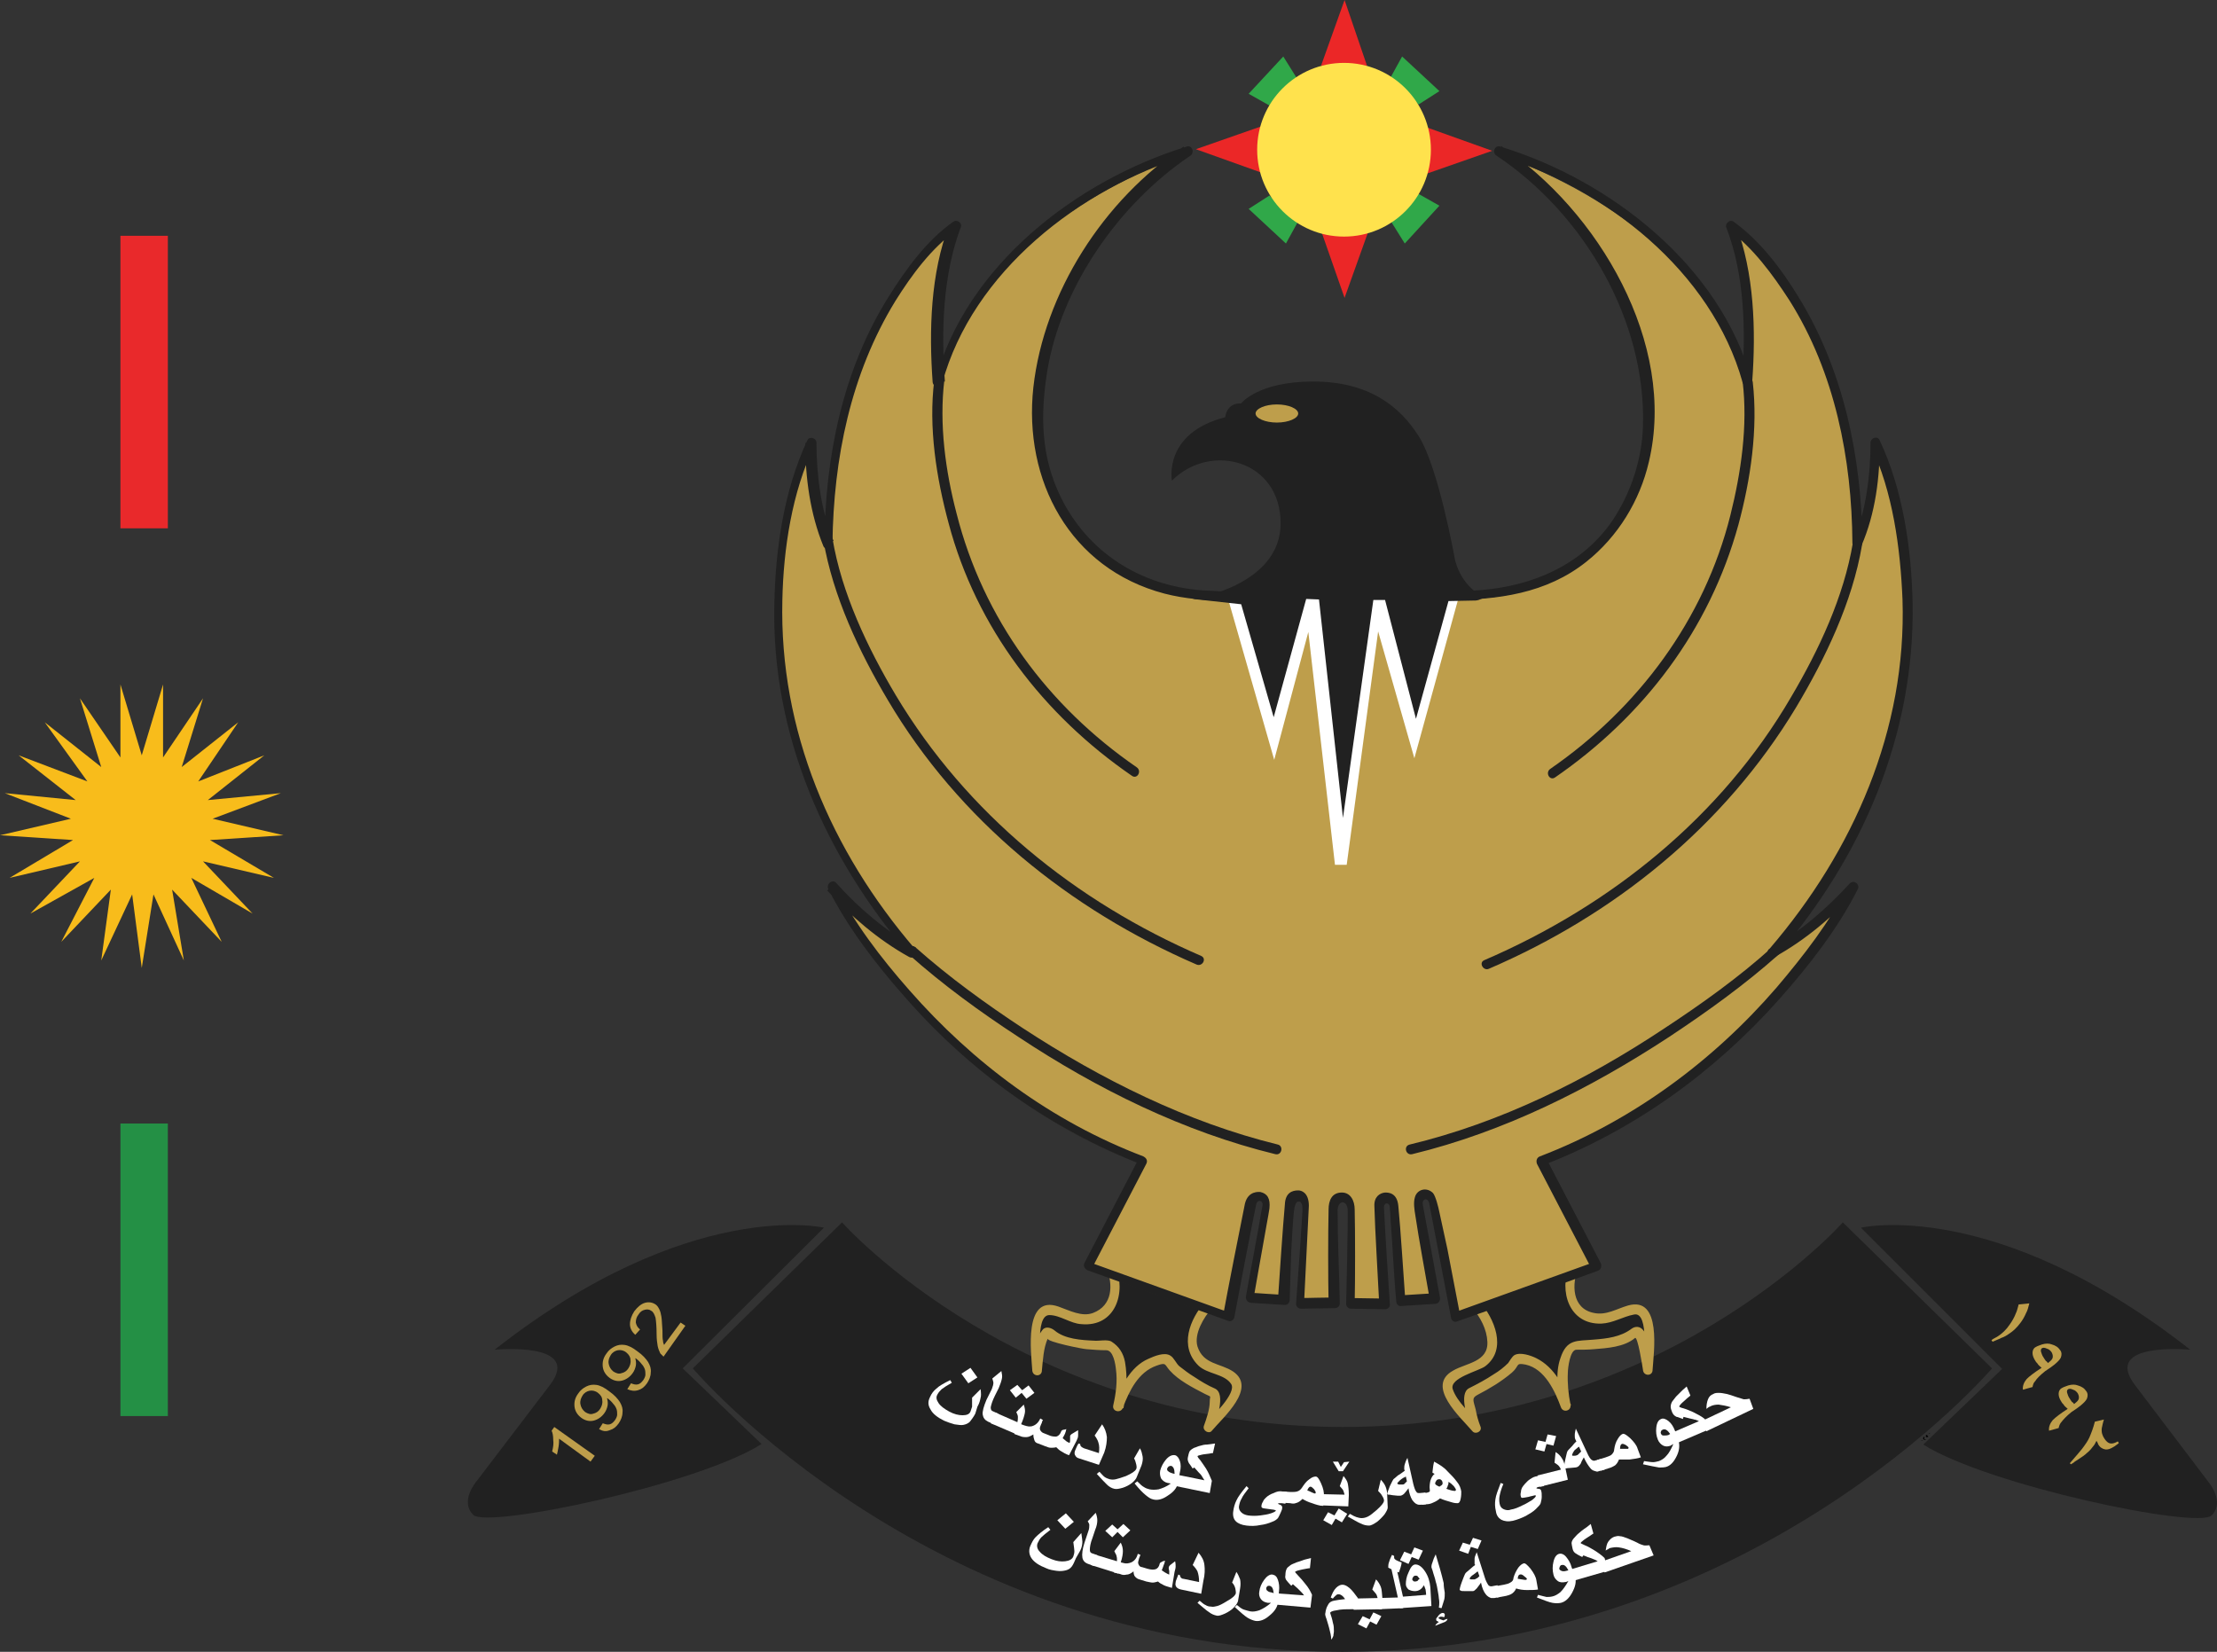 <?xml version="1.0" encoding="UTF-8"?><svg id="uuid-264f04f0-aa1c-49d3-8c0e-b9b78298916f" xmlns="http://www.w3.org/2000/svg" viewBox="0 0 416.033 310"><rect x="0" y="0" width="416.033" height="310" fill="#333333" stroke="none"/><g id="uuid-f0dd1c3c-c4b7-4a3b-8971-e98313b023d9"><rect x="22.6" y="44.25" width="8.9" height="54.9" style="fill:#e9292b; stroke-width:0px;"/><rect x="22.6" y="210.85" width="8.9" height="54.9" style="fill:#249045; stroke-width:0px;"/><polygon points="26.6 141.75 30.6 128.45 30.6 142.15 38.1 131.05 34.1 143.95 44.7 135.55 37.2 146.65 49.6 141.75 39 150.15 52.7 148.85 39.9 153.65 53.2 156.75 39.4 157.65 51.4 164.75 38.1 161.65 47.4 171.45 35.9 164.75 41.6 176.75 32.3 166.95 34.5 180.25 28.8 167.85 26.6 181.65 24.8 167.85 19 180.25 20.8 166.95 11.5 176.75 17.7 164.75 5.7 171.45 15 161.65 1.8 164.75 13.7 157.65 0 156.75 13.3 153.65 .9 148.85 14.2 150.15 3.5 141.75 16.4 146.65 8.4 135.55 19 143.95 15 131.05 22.6 142.15 22.6 128.45 26.6 141.75" style="fill:#f8bc1b; stroke-width:0px;"/><path d="M154.615,230.4s-25.1-5.9-61.8,22.9c0,0,16.6-1.6,10.4,6.6l-13.8,18.1s-3.2,3.7-.6,6.3c2.6,2.6,41.9-5.6,54.1-13.3l-14.8-14.2,26.5-26.4Z" style="fill:#212121; stroke-width:0px;"/><path d="M349.215,230.4s25.1-5.9,61.8,22.9c0,0-16.6-1.6-10.4,6.6l13.8,18.2s3.2,3.7.6,6.3-41.9-5.6-54.1-13.3l14.8-14.2-26.5-26.5Z" style="fill:#212121; stroke-width:0px;"/><path d="M373.815,256.8l-28-27.4s-33.9,38.4-93.9,38.4c-60-.1-93.9-38.4-93.9-38.4l-28,27.4s44.9,53.1,121.7,53.2h.4c76.7-.2,121.7-53.2,121.7-53.2" style="fill:#212121; stroke-width:0px;"/><path d="M226.915,244.9s-7.5,8.4.9,12.1c0,0,7.7,1.2,2.8,6.6l-3.7,4.4s1.6-4.1,1.1-6.5c0,0-7.4-3.4-8.7-6.3,0,0-5.8-1.2-9.2,8.8,0,0,2.1-9.4-1.7-11.5,0,0-8.4.3-10.9-2.2-2-2-2.6,7-2.6,7-1.5-19.3,4.4-7.9,10.7-9.9,6.3-2,3.2-9.6,3.2-9.6l18.1,7.1Z" style="fill:#212121; stroke-width:0px;"/><path d="M226.215,244.2c-3,3.4-5,8.5-1.3,12.1,1.7,1.6,4.8,1.5,6.1,3.4,1.2,1.7-3.8,6.4-4.9,7.6.5.3,1,.6,1.5.9.6-1.5,2.5-6.6.4-7.6-1.4-.6-2.7-1.4-3.9-2.2-1-.6-1.9-1.3-2.8-2-.6-.5-1-1.6-1.7-2-1.1-.7-3,.1-4.1.6-3.5,1.5-5.3,5.5-6.5,8.8.6.2,1.2.3,1.8.5.6-2.8.8-5.8.3-8.7-.3-1.6-1.1-2.9-2.5-3.8-.7-.5-2.5-.1-3.3-.2-2.4-.1-5.5-.3-7.4-1.9-.6-.5-1.7-.9-2.3-.1-1.6,2-1.7,5.2-1.9,7.7h1.8c-.1-1.4-1.4-10.5,1.4-10.5,2,0,4,1.6,6,1.7,6.4.6,8.5-5.9,6.4-11-.4.4-.8.8-1.1,1.1,6.1,2.4,12.2,4.7,18.3,7.1,1.1.4,1.6-1.4.5-1.8-6.1-2.4-12.2-4.7-18.3-7.1-.6-.2-1.4.5-1.1,1.1,1.3,3.2,1.2,7.1-2.5,8.5-2.1.8-4.5-.5-6.5-1.2-6.6-2.3-5.1,8.7-4.9,12.0.1,1.2,1.8,1.2,1.8,0,.2-2,.3-4.2,1.1-6-.3.6,6.7,2,7.3,2,1.2.1,2.5.2,3.7.2,1.3,0,1.7,2.6,1.8,3.6.3,2.2,0,4.5-.5,6.7-.3,1.2,1.4,1.6,1.8.5,1.2-3.2,2.9-6.7,6.3-7.9,1.9-.7,1.5-.2,2.5.9,1.7,1.9,4.3,3.2,6.6,4.4,1.4.7.9.2.9,1.4,0,1.5-.6,3.2-1.1,4.6-.3.9,1,1.6,1.5.9,2.1-2.5,8.5-8,4-11.1-2.4-1.6-5.6-1.3-6.7-4.7-.7-2.4,1.2-5.5,2.7-7.2.9-.9-.4-2.2-1.2-1.3" style="fill:#be9e4b; stroke-width:0px;"/><path d="M276.915,244.9s7.5,8.4-.9,12.1c0,0-7.6,1.2-2.8,6.6l3.7,4.4s-1.6-4.1-1.1-6.5c0,0,7.4-3.4,8.7-6.3,0,0,5.8-1.2,9.2,8.8,0,0-2.1-9.4,1.7-11.5,0,0,8.4.3,10.9-2.2,2-2,2.6,7,2.6,7,1.5-19.3-4.4-7.9-10.7-9.9s-3.2-9.6-3.2-9.6l-18.1,7.1Z" style="fill:#212121; stroke-width:0px;"/><path d="M276.315,245.5c1.5,1.7,2.7,4,2.8,6.3.2,3.8-4,4-6.4,5.4-5.3,2.9,1.4,8.8,3.6,11.4.6.7,1.9,0,1.5-.9-.4-1-.7-2.1-.9-3.2-.4-1.6-.8-2.1.3-2.7,2.3-1.2,4.5-2.5,6.5-4.2,1.5-1.3.6-1.9,2.6-1.5,3.6.8,5.5,5,6.6,8,.4,1.1,2,.7,1.8-.5-.4-2-.6-4-.5-6,0-.8.4-4.3,1.6-4.3,1.1,0,2.2,0,3.3-.1,2.5-.2,5.7-.4,7.7-2.1.5-.4,1.4,5.3,1.5,6.0.1,1.2,1.8,1.2,1.8,0,.2-3.2,1.8-13.9-4.6-12.1-2.1.6-4.1,1.9-6.4,1.4-4.2-.8-4.2-5.5-2.9-8.6.3-.6-.5-1.4-1.1-1.1-6.1,2.4-12.2,4.7-18.3,7.1-1.1.4-.6,2.2.5,1.8,6.1-2.4,12.2-4.7,18.3-7.1l-1.1-1.1c-2,4.9-.1,11.2,6,11,2.2-.1,4-1.3,6.1-1.7,3-.7,1.8,9.2,1.7,10.5h1.8c-.2-2.3-.2-5.6-1.7-7.5-.6-.8-1.5-.9-2.3-.3-2,1.5-4.5,1.8-7,2-3.2.3-5.1-.2-6.3,3.5-1,2.8-.5,6.4.2,9.3.6-.2,1.2-.3,1.8-.5-1.3-3.5-3.1-7.1-6.5-8.8-1-.5-3-1.2-4.1-.6-.5.3-.9,1.1-1.2,1.5-.8.8-1.7,1.5-2.7,2.1-1.5,1-3,1.8-4.6,2.6-2.1,1-.2,6.1.4,7.6.5-.3,1-.6,1.5-.9-1.6-1.9-4.2-4.1-5-6.5-.7-2.1,4.9-3.4,6.1-4.3,4.2-3.2,1.7-9-1.1-12.2-.8-.9-2.1.4-1.3,1.3" style="fill:#be9e4b; stroke-width:0px;"/><path d="M332.615,179.3c41.8-47.9,19.1-95.6,19.1-95.6.2,10.8-3.3,18.9-3.3,18.9-.2-43.1-23.8-59.6-23.8-59.6,4.4,10.8,3.1,29.2,3.1,29.2-8.3-31.6-46.6-43.2-46.6-43.2,0,0,32.1,21.3,27.6,56.4,0,0-3.4,27-34.3,27h-45.1c-30.9,0-34.3-27-34.3-27-4.5-35.1,27.6-56.4,27.6-56.4,0,0-38.2,11.6-46.6,43.3,0,0-1.3-18.5,3.1-29.2,0,0-23.5,16.5-23.7,59.6,0,0-3.5-8.1-3.3-18.9,0,0-22.6,47.7,19.1,95.6,0,0-8.1-4.4-15.2-12.3,0,0,18.2,36.3,58.5,51.4l-10.3,19.8,26.4,9.5,4.1-21.2s.5-1.8,1.8-1.6,1.1,2.2,1.1,2.2l-3.1,17,6.4.4,1.2-17.9s.1-1.4,1.8-1.2c1.6.2,1.2,1.6,1.2,1.6l-1.1,18.1,6.4-.1-.3-18.4s.2-1.1,1.9-1.2c1.7.1,1.9,1.2,1.9,1.2l-.3,18.4,6.4.1-1.1-18.1s-.4-1.4,1.2-1.6,1.8,1.2,1.8,1.2l1.2,17.9,6.4-.4-3.1-17s-.1-2.2,1.2-2.5c1.3-.2,1.7,1.8,1.7,1.8l4.1,21.2,26.4-9.5-10.3-19.8c40-15.1,58.2-51.4,58.2-51.4-7,7.9-15.1,12.3-15.1,12.3" style="fill:#be9e4b; stroke-width:0px;"/><path d="M333.415,179.4c16-18.5,25.9-41.4,25.5-66.1-.2-10.2-1.8-21.4-6.2-30.7-.4-.9-1.7-.4-1.7.5,0,6.1-.9,13-3.2,18.4.6.2,1.1.3,1.7.5-.2-16.2-3.5-32.5-12.1-46.4-3.1-5.1-7.2-10.5-12.1-14-.6-.5-1.6.3-1.4,1,3.5,9,3.7,19.5,3,29,.6-.1,1.2-.2,1.8-.2-5.9-21.5-26.5-37.6-47.2-43.9-1-.3-1.6,1.1-.7,1.7,16.5,11,28.1,31,27.5,50.8-.2,6-2.1,12.3-5.8,17.8-6.5,9.4-17.5,13.1-28.5,13.1h-25.5c-7.5,0-15.2.4-22.7-.1-11.7-.8-21.7-7.1-26.8-17.6-3.7-7.6-3.8-15.3-2.5-23.5,2.6-15.9,13.5-31.5,26.9-40.5.8-.6.3-2-.7-1.7-20.8,6.4-41.4,22.4-47.2,43.9.6.1,1.2.2,1.8.2-.7-9.5-.4-20,3-29,.3-.7-.7-1.5-1.4-1-5,3.5-8.9,8.9-12.1,14-8.7,13.8-12,30.3-12.1,46.4.6-.2,1.1-.3,1.7-.5-2.3-5.4-3.2-12.3-3.2-18.4,0-.9-1.3-1.3-1.7-.5-4.4,9.4-6,20.4-6.2,30.7-.6,24.6,9.6,47.6,25.5,66.1.4-.5.7-1,1.1-1.5-5.6-3.1-10.7-7.4-15-12.2-.7-.8-1.9.2-1.5,1.1,3.7,7.3,8.9,14.1,14.3,20.2,12.1,13.9,27.4,25,44.7,31.6-.2-.5-.4-.9-.6-1.4l-10.3,19.8c-.3.6,0,1.1.6,1.4,8.8,3.2,17.6,6.3,26.4,9.5.4.2,1-.2,1.1-.6,1.3-6.9,2.7-14.3,4.1-21.2.2-1.1,1.4-.9,1.2.2-.4,1.9-.8,4.7-1.2,6.6-.6,3.5-1.3,6.9-1.9,10.4-.1.6.3,1.1.9,1.2,2.1.1,4.3.3,6.4.4.5,0,.9-.4.9-.9l.3-9.3c.1-2,.3-5.4.5-7.4.1-.7.3-1.9.9-1.8.8.1.7,1.2.7,1.9,0-.3-.3,4.8-.5,7.6-.2,3.2-.5,6.5-.7,9.7,0,.5.4.9.9.9,2.1,0,4.3-.1,6.4-.1.5,0,.9-.4.9-.9-.1-6.1-.4-11.3-.4-17.4,0-2.1,1.9-2.1,1.9.1v1.6c0,2.2-.1,4.4-.1,6.6-.1,3.1-.1,6.1-.2,9.2,0,.5.4.9.9.9l6.4.1c.5,0,1-.4.9-.9-.4-6-.8-12.1-1.1-18.1-.1-1.1,1.1-1.2,1.1,0,0,.5.1.9.1,1.4.1,2.1.3,4.1.4,6.2.2,3.3.4,6.6.7,9.9,0,.5.4,1,.9.9,2.1-.1,4.2-.3,6.4-.4.6,0,1-.6.9-1.2-.6-3.3-1.2-6.5-1.8-9.8l-1.4-7.5c-.2-1,.4-1.1.4-1.1.1-.1.7,0,.8.8,1.3,6.9,2.8,14.6,4.1,21.5.1.5.7.8,1.1.6,8.8-3.1,17.6-6.3,26.4-9.5.6-.2.8-.8.6-1.4-3.4-6.6-6.9-13.2-10.3-19.8-.2.5-.4.9-.6,1.4,17.1-6.6,32.1-17.4,44.3-31.1,5.6-6.3,11-13.2,14.8-20.7.5-.9-.7-1.9-1.5-1.1-4.3,4.7-9.3,9.1-15,12.2-1,.6-.1,2.2.9,1.6,5.8-3.2,11-7.6,15.4-12.5-.5-.4-1-.7-1.5-1.1-3.5,7-8.5,13.4-13.5,19.3-12,13.9-27.2,25.1-44.4,31.7-.6.2-.8.8-.6,1.4,3.4,6.6,6.9,13.2,10.3,19.8.2-.5.4-.9.6-1.4-8.8,3.2-17.6,6.3-26.4,9.5.4.2.8.4,1.1.6-.8-4.2-1.6-8.3-2.4-12.5-.5-2.4-1-4.5-1.5-6.9-.2-1-.7-3-1.2-3.6-1.2-1.2-3-.7-3.4.8-.3,1-.1,2.3.1,3.5.6,4.1,1.9,11.1,2.7,15.7.3-.4.6-.8.9-1.2-2.1.1-4.3.3-6.4.4l.9.9c-.3-4.2-.9-13.5-1.3-17.6-.2-2.6-1.9-2.6-2.5-2.6-1,.1-2.1.8-2,2.6.1,4.3.7,13.9.9,18.2l.9-.9-6.4-.1.9.9c.1-4.1.1-13.4,0-17.5,0-1.7-.8-3.2-2.4-3.2-1.9,0-2.5,1.5-2.5,3.2-.1,4.3-.1,13.1,0,17.4l.9-.9c-2.1,0-4.2.1-6.4.1l.9.9.9-18.2c0-2.5-1.4-2.9-2-2.9-1.2,0-2.4.5-2.5,2.6-.4,4.4-1,13.5-1.3,17.9l.9-.9c-2.1-.1-4.2-.3-6.4-.4.3.4.6.8.9,1.2.8-4.5,1.2-6.9,2-11.3.2-1.3.8-4.3,1-5.7.2-1.9-.4-2.8-1.7-3.1-.2,0-2.3-.3-2.9,2.2-.9,4.4-3.3,16.6-4.1,21,.4-.2.8-.4,1.1-.6-8.8-3.2-17.6-6.3-26.4-9.5.2.5.4.9.6,1.4l10.3-19.8c.3-.6,0-1.1-.6-1.4-17.1-6.5-31.9-17.5-43.9-31.2-5.3-6-10.4-12.7-14-19.8l-1.4,1.1c4.4,4.8,9.6,9.3,15.4,12.5,1,.5,1.8-.7,1.1-1.5-15.8-18.4-25.5-41-24.9-65.5.2-9.6,1.8-20.2,6-29-.6-.2-1.1-.3-1.7-.5,0,6.5.9,13.3,3.4,19.4.4.9,1.7.4,1.7-.5.2-15.9,3.4-31.8,11.8-45.5,3-4.8,6.8-10,11.5-13.3-.5-.3-.9-.7-1.4-1-3.5,9.1-3.8,19.8-3.1,29.5.1,1,1.5,1.3,1.8.2,5.7-20.9,25.8-36.5,46-42.7-.2-.6-.5-1.1-.7-1.7-15,10-26.2,27.4-28.2,45.2-1.9,17.4,6.8,34,24.6,38.7,7.7,2,16.2,1.2,24.1,1.2h29.1c9.3,0,18.5-1.2,26-7.2,5.9-4.7,10-11.4,11.7-18.7,5.3-22.2-9.5-47.2-27.7-59.3-.2.6-.5,1.1-.7,1.7,20.2,6.2,40.2,21.8,46,42.7.3,1,1.7.8,1.8-.2.7-9.6.4-20.4-3.1-29.5-.5.3-.9.7-1.4,1,4.6,3.3,8.4,8.5,11.5,13.3,8.5,13.5,11.7,29.7,11.8,45.5,0,.8,1.3,1.4,1.7.5,2.6-6,3.5-12.9,3.4-19.4-.6.2-1.1.3-1.7.5,4.2,8.8,5.6,19.4,6,29,.8,24.4-9.2,47.2-24.9,65.5-.8,1,.5,2.3,1.3,1.4" style="fill:#212121; stroke-width:0px;"/><path d="M170.515,179.1c6.4,5.7,13.4,10.8,20.6,15.5,14.8,9.8,31,17.8,48.2,22,1.2.3,1.6-1.5.5-1.8-17.1-4.2-33.1-12.2-47.8-21.8-7-4.6-13.9-9.6-20.2-15.2-.9-.8-2.2.5-1.3,1.3" style="fill:#212121; stroke-width:0px;"/><path d="M175.315,71.4c-1.1,8.8.4,18.3,2.7,26.8,5.2,19.6,17.8,36,34.4,47.4,1,.7,1.9-.9.9-1.6-16.7-11.5-28.8-27.9-33.8-47.6-2.1-8-3.3-16.8-2.3-25.1.1-1.1-1.7-1.1-1.9.1" style="fill:#212121; stroke-width:0px;"/><path d="M154.515,101.4c1.8,10.5,6.7,20.9,12.1,30,13.3,22.5,34.1,39.3,57.9,49.6,1.1.5,2-1.1.9-1.6-23.6-10.2-44-26.7-57.3-48.9-5.3-8.9-10.2-19.2-11.9-29.5-.1-1.2-1.9-.7-1.7.4" style="fill:#212121; stroke-width:0px;"/><path d="M332.515,177.8c-6.2,5.6-13.2,10.6-20.2,15.2-14.6,9.7-30.7,17.7-47.8,21.8-1.2.3-.7,2.1.5,1.8,17.3-4.2,33.4-12.3,48.2-22,7.1-4.7,14.2-9.8,20.6-15.5.9-.8-.5-2.1-1.3-1.3" style="fill:#212121; stroke-width:0px;"/><path d="M327.015,71.6c1,8.3-.3,17.1-2.3,25.1-4.9,19.6-17.3,36.2-33.8,47.6-1,.7-.1,2.3.9,1.6,16.7-11.5,29-27.8,34.4-47.4,2.3-8.5,3.7-18,2.7-26.8-.2-1.3-2-1.3-1.9-.1" style="fill:#212121; stroke-width:0px;"/><path d="M347.715,101.8c-1.7,10.2-6.4,20.2-11.6,29-13.1,22.5-33.9,39.2-57.6,49.4-1.1.5-.1,2.1.9,1.6,23.7-10.2,44.2-26.8,57.6-49,5.5-9.2,10.6-19.8,12.4-30.5.3-1.2-1.5-1.7-1.7-.5" style="fill:#212121; stroke-width:0px;"/><polygon points="224.415 28 236.715 23.7 236.715 32.4 224.415 28" style="fill:#eb2727; stroke-width:0px;"/><polygon points="252.315 0 256.515 12.3 247.915 12.3 252.315 0" style="fill:#eb2727; stroke-width:0px;"/><polygon points="252.315 55.9 248.015 43.6 256.715 43.6 252.315 55.9" style="fill:#eb2727; stroke-width:0px;"/><polygon points="234.315 17.6 240.815 10.6 243.315 14.6 238.215 19.8 234.315 17.6" style="fill:#30a849; stroke-width:0px;"/><polygon points="241.315 45.7 234.315 39.2 238.215 36.7 243.515 41.7 241.315 45.7" style="fill:#30a849; stroke-width:0px;"/><polygon points="280.015 28.3 267.715 32.6 267.715 23.9 280.015 28.3" style="fill:#eb2727; stroke-width:0px;"/><polygon points="270.115 38.6 263.615 45.7 261.115 41.7 266.215 36.4 270.115 38.6" style="fill:#30a849; stroke-width:0px;"/><polygon points="263.115 10.6 270.115 17.1 266.215 19.6 260.915 14.6 263.115 10.6" style="fill:#30a849; stroke-width:0px;"/><path d="M268.515,28.1c0,9-7.3,16.3-16.3,16.3s-16.3-7.3-16.3-16.3,7.3-16.3,16.3-16.3c9-0,16.3,7.3,16.3,16.3" style="fill:#ffe24d; stroke-width:0px;"/><polygon points="230.315 111.9 239.115 142.6 245.515 118.6 250.515 162.3 252.715 162.3 258.615 118.5 265.415 142.3 274.115 110.7 261.215 109.3 249.515 108.1 236.915 109.4 230.715 111.1 230.315 111.9" style="fill:#fff; stroke-width:0px;"/><path d="M278.815,112.2c-5.2-2.3-5.9-7.8-5.9-7.8,0,0-3-16.6-6.6-22.4s-9.5-10.4-19.9-10.4-13.5,4.1-13.5,4.1c-2.8-.1-3,2.6-3,2.6-11.7,3-10,11.9-10,11.9,7.3-7.3,20.4-3.8,20.4,8s-16.5,14.2-16.5,14.2l9.1,1,6.1,21.2,6.1-22.2,2.4.1,4.5,41,5.7-40.9h2.2l5.8,22.3,6.1-22.1,5.1-.1c1-.1.8-.4,1.9-.5" style="fill:#212121; stroke-width:0px;"/><path d="M243.615,77.6c0,.9-1.8,1.7-4,1.7s-4-.8-4-1.7c0-.9,1.8-1.7,4-1.7,2.2,0,4,.8,4,1.7" style="fill:#be9e4b; stroke-width:0px;"/><path d="M183.015,265.3c-.3.6-.7,1.1-1,1.5-.3.3-.7.5-1.2.6-.4.1-1,0-1.7-.1-.7-.2-1.3-.4-2-.7-1.2-.6-2.1-1.3-2.5-2.1-.5-.8-.5-1.5-.1-2.3.3-.7.7-1.2,1.2-1.6.5-.5,1.4-1,2.6-1.6l.3.5c-.9.5-1.5.9-1.9,1.2-.3.3-.6.6-.8,1-.3.5-.2,1,.2,1.6.4.6,1.1,1.1,2,1.6s1.8.7,2.5.7c.8,0,1.3-.2,1.5-.7.1-.3.2-.6.3-.9v-1.7l1.6-1.6c.1.8.1,1.3,0,1.6-.1.5-.2,1-.6,1.7l-.4,1.3ZM183.415,258.5l-1.7,1.1-1.3-1.8,1.7-1.1,1.3,1.8Z" style="fill:#fff; stroke-width:0px;"/><path d="M186.515,267.3l-1.1-.5c-.6-.3-.9-.7-1-1.3-.1-.6.2-1.6.7-2.8l1-2c.2-.5.3-.9.3-1.2,0-.2-.1-.4-.2-.8l1.7-1.4c.1.5.2,1,.1,1.4-.1.5-.3,1.1-.6,1.8l-.7,1.4c-.5,1-.7,1.7-.8,2.2,0,.4.1.6.3.7l1.1.5-.8,2Z" style="fill:#fff; stroke-width:0px;"/><path d="M190.815,269.2l-4.9-2.1.9-2,4.1,1.8c.1-.4.1-.7.1-1,0-.2-.1-.5-.3-.9l1.4-1.4c.2.6.3,1.1.2,1.6-.1.5-.3,1.2-.7,2.1l-.8,1.9ZM194.115,261.4l-1.5,1.1-.9-1.1-1.1.9-1.1-1.4,1.4-1,.9,1,1.2-.9,1.1,1.4Z" style="fill:#fff; stroke-width:0px;"/><path d="M200.615,273.1c-.6-.2-1.1-.5-1.4-.7-.4-.2-.7-.5-1-.8-.4.1-.7.1-1,.1s-.6-.1-1.1-.3l-1.3-.5c-.4-.1-.6-.3-.7-.6-.1-.3-.2-.6-.2-1.1-.5.3-.9.5-1.3.5s-.8,0-1.2-.2l-1.1-.4.8-2,1.1.4c.6.2,1.1.3,1.6.1.6-.2,1.1-.7,1.4-1.4l.5.3c-.1.2-.2.3-.2.5-.1.2-.2.4-.3.7-.1.3-.1.5,0,.7s.3.4.5.5l1,.4c.6.3,1.1.3,1.5.3.4-.1.7-.4.9-.9,0-.1.1-.2.2-.3.1,0,.2-.1.4-.1l.4-.1c0,.1-.1.2-.1.4-.1.2-.1.3-.1.3-.1.3-.3.6-.5,1,.2.2.4.3.6.5s.5.3.7.4c.1-.2.1-.4.1-.7v-.6c0-.1.1-.2.2-.3,0,0,.1-.1.3-.2l1-.6v1c0,.3-.1.6-.3,1l-1.4,2.7Z" style="fill:#fff; stroke-width:0px;"/><path d="M206.215,274.9l-3.7-1.2c-.4-.1-.6-.3-.7-.5-.2-.2-.2-.6-.1-.9.1-.2.2-.5.3-.7.1-.2.2-.5.4-.7l.3.1c0,.2,0,.3.2.5.1.1.3.2.5.3l2.8.9c.1-.8.1-1.4-.1-2-.1-.4-.4-.9-.7-1.3l1.4-2.1c.5.7.8,1.5.9,2.4,0,.8-.1,1.8-.5,2.9l-1,2.3Z" style="fill:#fff; stroke-width:0px;"/><path d="M213.315,277.2c-.1.3-.4.7-.9,1.1s-1.1.7-1.7.9c-.7.2-1.2.3-1.6.2-.5-.1-1-.4-1.4-.8s-1-1-1.9-2l.5-.4c.4.4.7.8,1,1s.6.3.9.4c.4.1.8.1,1.2,0,.4-.1,1.1-.3,1.9-.6,1.1-.5,1.7-.9,1.9-1.3.1-.2.1-.5,0-.9s-.2-.8-.4-1.1l1.1-1.9c.3.5.4,1,.5,1.5s0,1.1-.2,1.7l-.9,2.2Z" style="fill:#fff; stroke-width:0px;"/><path d="M221.015,278.4c-.2.9-.8,1.6-1.9,2.3-1,.7-1.9.9-2.7.7-.5-.1-.9-.4-1.4-.8s-1.2-1.1-2.1-2.2l.5-.4c.5.5.9.9,1.3,1.1.3.2.6.3,1,.4.5.1,1.1.1,1.7,0,.7-.2,1.5-.5,2.3-1.1-.2,0-.4-.1-.6-.1-.5-.1-.9-.4-1.2-.8-.2-.4-.3-.9-.2-1.5.2-.8.6-1.5,1.1-2.1.6-.7,1.2-.9,1.7-.8.4.1.7.5.9,1.1s.2,1.3,0,2.1l-.4,2.1ZM220.415,276.6c0-.9-.2-1.3-.6-1.5-.2,0-.3,0-.5.1-.1.1-.2.2-.3.4,0,.2,0,.4.2.5.2.2.5.3.8.4l.4.1Z" style="fill:#fff; stroke-width:0px;"/><path d="M227.015,280.2l-6.8-1.4.4-2.1,5.4,1.1c-.2-.3-.3-.5-.5-.8-.1-.2-.3-.4-.6-.7-.3-.3-.5-.6-.8-.9l-.3.2c-.4-.6-.6-.9-.7-1-.2-.4-.3-.7-.2-1.1.1-.5.2-.9.3-1.1.2-.3.5-.5.9-.7.4-.1.7-.3,1.2-.4.3-.1.7-.2,1.2-.2.2,0,.7-.1,1.5-.2l-.4,1.8s-.3,0-.7.1c-.6.1-1,.1-1.4.2-.5.1-.8.2-.8.3,0,0,.1.3.5.7.4.6.8,1.1,1.1,1.6.5.8.8,1.6,1.1,2.3l-.4,2.3Z" style="fill:#fff; stroke-width:0px;"/><path d="M241.215,282.2l-.7-.1h-.5c-.1,0-.2.1-.2.1,0,0,.1.1.4.2.3.1.4.3.4.5,0,.3-.1.6-.3,1s-.3.7-.5,1c-.2.2-.5.5-1.1.7-.7.3-1.4.5-2.2.6-.9.2-1.8.2-2.6.1-.9-.1-1.6-.4-2-.8s-.6-1-.5-1.8.3-1.5.6-2.1c.3-.7,1-1.6,1.9-2.7l.4.4c-.6.8-1.1,1.4-1.3,1.9-.3.5-.4.9-.5,1.4s.1.9.4,1.2c.3.3.7.5,1.3.6.7.1,1.5.1,2.3,0s1.4-.2,2-.4c.6-.2.9-.4.9-.5s-.1-.1-.5-.2c-.3,0-.6-.1-.8-.1-.6-.1-1-.1-1.2-.2s-.2-.2-.2-.3c0-.3.1-.6.3-.9.1-.3.3-.5.5-.7.4-.4.9-.7,1.5-.9.6-.3,1.1-.4,1.6-.3l.9.1-.3,2.2Z" style="fill:#fff; stroke-width:0px;"/><path d="M248.315,282.6c-.6,0-1.3-.2-2.1-.5-.7-.2-1.3-.5-1.8-.8-.4.4-.8.7-1.3.8-.2.1-.6.1-1,0l-1.7-.1.1-2.1,1.7.1c.5,0,.9,0,1.2-.1.4-.1.7-.4.9-.7.4-.6.8-1.2,1.4-1.6.5-.4.9-.5,1.2-.5s.6.4,1,1.3.6,1.7.5,2.4l-.1,1.8ZM246.915,280.1c0-.1-.1-.3-.3-.6-.3-.3-.5-.5-.7-.5s-.4.2-.6.7c.3.1.5.2.7.3.4.2.7.3.8.3 0-.1.1-.1.1-.2Z" style="fill:#fff; stroke-width:0px;"/><path d="M253.015,282.7l-5.3-.2.1-2.1,4.5.1c-.1-.4-.2-.7-.3-.9-.1-.1-.3-.4-.6-.7l.7-1.9c.4.5.7.9.8,1.4s.2,1.2.2,2.2l-.1,2.1ZM252.815,284.1l-1,1.6-1.2-.7-.7,1.2-1.6-.9.9-1.5,1.2.6.8-1.3,1.6 1ZM253.215,274.3l-1.2,1.8h-.8l-1.1-1.8h1l.5,1,.6-.9,1-.1Z" style="fill:#fff; stroke-width:0px;"/><path d="M260.415,282.9c0,.3-.2.7-.6,1.3-.4.5-.9,1-1.4,1.4-.6.4-1.1.7-1.5.7-.5,0-1-.1-1.6-.4-.5-.2-1.3-.7-2.4-1.3l.4-.5c.5.3.9.5,1.2.6s.7.2,1,.2c.4,0,.8-.1,1.2-.3.4-.2.9-.6,1.6-1.2.9-.8,1.4-1.4,1.4-1.8,0-.2-.1-.5-.3-.8-.2-.4-.5-.7-.8-1l.5-2.1c.4.4.7.8.9,1.3s.3,1,.3,1.6l.1,2.3Z" style="fill:#fff; stroke-width:0px;"/><path d="M267.615,282.3l-1.1.1c-.2,0-.4,0-.6-.1-.3-.1-.6-.4-.9-.8-.3-.5-.6-1.3-.7-2.2-.4.5-.6.8-.8,1-.3.3-.6.4-.8.4h-.4l-1-.1c-.4-.1-.7-.1-.8-.1s-.2-.1-.2-.2.2-.6.5-1.4c.4-.8.6-1.3.8-1.4.1-.1.4-.3.7-.6.2-.1.5-.3.9-.6l.4-.3q0-.1-.1-.2v-.2c0-.2,0-.5.1-.8s.2-.7.5-1.2l1.1,4.9c.2.8.4,1.3.6,1.5.1.2.3.2.6.2l1.1-.1.1,2.2ZM264.015,278l-.2-.9c-.2.1-.3.2-.4.2-.3.2-.5.3-.7.5-.1.1-.2.2-.3.3-.1.1-.2.2-.2.3,0,.1.1.1.3.2h.6c.1,0,.3,0,.4-.1s.3-.3.5-.5Z" style="fill:#fff; stroke-width:0px;"/><path d="M274.215,279.9c0,.4,0,.8-.1,1.3-.1.6-.3.9-.6.9-.2,0-.6,0-1.2-.2-.7-.2-1.4-.4-2.1-.7-.3.3-.8.6-1.3.8-.4.2-.8.3-1.3.3l-.8.1-.2-2.1.8-.1c.2,0,.3-.1.5-.1.2-.1.3-.1.4-.2v-.3c-.1-.6,0-1.2.1-1.7.2-.6.4-1,.8-1.3l-.4-.2c0-.4.1-.8.1-1s.1-.6.2-1.1c.9.5,1.8,1,2.5,1.8.7.7,1.3,1.3,1.8,2,.5.6.7,1.2.8,1.8ZM270.715,278.4c0-.3-.1-.5-.2-.6-.1-.1-.2-.2-.4-.2-.3,0-.5.1-.6.3-.1.2-.2.3-.2.5s.3.4.8.6c.1-.1.2-.1.3-.2.2-.1.3-.3.3-.4ZM273.215,279.6c0-.2-.2-.4-.4-.7-.3-.3-.6-.6-1-.8,0,.3,0,.5-.1.6,0,.1-.1.4-.3.7.8.3,1.3.4,1.6.4.1-0.0.2-.1.2-.2Z" style="fill:#fff; stroke-width:0px;"/><path d="M289.715,278.9l-.7.1c-.2,0-.4.1-.5.1-.1.1-.2.1-.2.2,0,0,.2.1.4.1.3,0,.5.2.5.4.1.3.1.6.1,1.1,0,.4-.1.8-.2,1.2-.1.3-.4.6-.9,1.1s-1.2.9-1.9,1.3c-.8.4-1.6.7-2.4.9-.9.2-1.6.1-2.2-.2-.5-.3-.9-.8-1-1.6-.2-.8-.2-1.5-.1-2.2.1-.8.5-1.8,1-3.1l.5.2c-.4.9-.6,1.7-.7,2.2-.1.5-.1,1,0,1.5s.3.8.7,1,.9.3,1.4.1c.7-.1,1.4-.4,2.2-.8.7-.3,1.3-.7,1.8-1,.5-.4.7-.6.7-.8,0-.1-.2-.1-.5,0s-.6.1-.8.2c-.6.1-1,.2-1.2.2s-.3-.1-.3-.2c-.1-.3-.1-.6,0-.9,0-.3.1-.6.2-.8.3-.5.7-.9,1.1-1.3.5-.4,1-.7,1.4-.8l.9-.2.7,2Z" style="fill:#fff; stroke-width:0px;"/><path d="M292.015,269.5l-.5,1.8-1.3-.3-.4,1.4-1.7-.4.5-1.7,1.4.3.4-1.4,1.6.3ZM294.215,277.7l-5.2,1.3-.5-2.1,4.4-1.1c-.1-.3-.3-.6-.5-.8-.1-.1-.4-.3-.7-.5l.2-2c.5.3.9.7,1.2,1.2.3.4.5,1.1.7,2.1l.4,1.9Z" style="fill:#fff; stroke-width:0px;"/><path d="M301.115,275.8l-1.1.3c-.2.1-.4.1-.6,0-.4-.1-.7-.2-1-.6-.4-.5-.8-1.1-1.2-2-.3.5-.5.9-.6,1.2-.2.3-.4.5-.6.6-.1,0-.2.1-.4.1l-1.1.1c-.4,0-.7.1-.8.1s-.2-.1-.2-.1c0-.1,0-.6.2-1.5.2-.8.3-1.4.4-1.6.1-.2.3-.4.6-.7.2-.2.4-.4.7-.8l.4-.4c0-.1-.1-.1-.1-.2s-.1-.1-.1-.2c-.1-.2-.1-.4-.1-.8s.1-.7.2-1.2l2.1,4.5c.3.7.6,1.2.9,1.4.2.1.4.2.6.1l1.1-.3.7,2ZM296.715,272.4l-.4-.9c-.2.1-.3.2-.4.3-.3.2-.5.4-.6.6-.1.1-.2.3-.2.4-.1.1-.1.2-.1.3,0,.1.1.1.3.1s.4,0,.6-.1c.1,0,.2-.1.3-.2.1-.1.3-.3.5-.5Z" style="fill:#fff; stroke-width:0px;"/><path d="M307.915,273.5c-.6.2-1.3.3-2.1.4h-2c-.2.5-.5,1-.9,1.2-.2.1-.5.3-.9.4l-1.6.5-.7-2,1.6-.5c.5-.2.9-.3,1.1-.5.3-.3.5-.6.5-1,.1-.7.3-1.4.7-2,.3-.5.6-.8.9-.9.3-.1.7.2,1.4.8.7.7,1.2,1.3,1.4,2l.6,1.6ZM305.615,271.7c0-.1-.2-.3-.5-.5-.4-.2-.6-.3-.8-.2-.2.1-.3.4-.3.9h1.5q.1-.1.1-.2Z" style="fill:#fff; stroke-width:0px;"/><path d="M314.915,270.2c.3.8.3,1.8-.2,2.9s-1.1,1.8-1.8,2.1c-.4.2-1,.2-1.6.2-.6-.1-1.6-.3-3-.6l.2-.6c.7.1,1.3.2,1.7.2.3,0,.7-.1,1.1-.2.5-.2,1-.5,1.4-1,.5-.5.9-1.3,1.3-2.2-.2.1-.4.2-.5.3-.5.2-1,.2-1.4,0s-.8-.6-1-1.1c-.3-.7-.4-1.5-.3-2.3.1-.9.4-1.4.9-1.6.4-.2.9,0,1.4.4s.9,1,1.2,1.8l.6,1.7ZM313.415,269.1c-.5-.7-.9-1-1.4-.8-.2.1-.3.2-.3.3-.1.2-.1.3,0,.5s.2.3.5.3.6,0,.9-.1l.3-.2Z" style="fill:#fff; stroke-width:0px;"/><path d="M320.815,268.2l-6.3,2.7-.8-2,5.1-2.2c-.3-.1-.6-.3-.9-.3-.2-.1-.5-.1-.8-.2-.4-.1-.8-.2-1.2-.3l-.1.4c-.6-.2-1-.4-1.2-.4-.4-.2-.6-.4-.8-.8-.2-.5-.3-.8-.3-1.1,0-.3.1-.7.3-1s.5-.6.7-.9c.2-.2.5-.5.9-.9.2-.2.5-.5,1.1-1l.7,1.7s-.2.2-.6.5c-.4.4-.8.7-1,.9-.4.4-.5.6-.5.7,0,0,.3.2.8.3.7.2,1.3.5,1.8.7.8.4,1.6.8,2.2,1.3l.9,1.9Z" style="fill:#fff; stroke-width:0px;"/><path d="M329.015,264.4l-8.8,4.2-.9-1.9,5.5-2.6c-.9-.3-1.7-.4-2.3-.5-.6,0-1.1.1-1.5.3-.1.1-.3.1-.4.2-.1.1-.3.2-.4.3,0-.7.1-1.3.3-1.8s.5-.8,1-1c.3-.2.7-.2,1.1-.2.4,0,.9.1,1.4.2.4.1,1.1.3,1.9.6.6.2,1,.3,1.3.4.3,0,.6,0,1.1-.1l.7,1.9Z" style="fill:#fff; stroke-width:0px;"/><path d="M201.915,292.4c-.3.7-.5,1.2-.8,1.6s-.7.6-1.1.7-1,.2-1.7.1-1.4-.2-2-.5c-1.3-.5-2.2-1.1-2.7-1.8-.5-.7-.6-1.5-.3-2.3.3-.7.6-1.3,1-1.7.5-.5,1.3-1.2,2.4-1.9l.4.5c-.8.6-1.4,1.1-1.7,1.4-.3.3-.5.7-.7,1.1-.2.5-.1,1.1.4,1.6.5.6,1.2,1,2.2,1.4s1.8.5,2.6.4c.8-.1,1.3-.4,1.5-.9.1-.3.2-.6.2-1,0-.3-.1-.9-.2-1.7l1.5-1.7c.1.8.2,1.3.2,1.6,0,.5-.1,1.1-.4,1.7l-.8,1.4ZM201.515,285.6l-1.6,1.3-1.5-1.6,1.6-1.3,1.5,1.6Z" style="fill:#fff; stroke-width:0px;"/><path d="M205.315,293.9l-1.1-.4c-.6-.2-1-.6-1.1-1.2s0-1.6.4-2.8l.7-2.1c.2-.5.2-.9.2-1.2,0-.2-.1-.4-.3-.7l1.5-1.6c.2.5.3,1,.3,1.4,0,.5-.1,1.1-.4,1.8l-.5,1.5c-.4,1-.5,1.8-.5,2.2,0,.4.1.6.4.7l1.1.4-.7,2Z" style="fill:#fff; stroke-width:0px;"/><path d="M209.815,295.3l-5.1-1.6.6-2,4.3,1.3c0-.4,0-.7-.1-1,0-.2-.2-.4-.4-.9l1.2-1.6c.3.6.4,1.1.4,1.6s-.1,1.2-.4,2.1l-.5,2.1ZM212.115,287.2l-1.4,1.3-1-1-1,1-1.3-1.2,1.3-1.2,1,.9,1.1-1,1.3,1.2Z" style="fill:#fff; stroke-width:0px;"/><path d="M219.915,298c-.6-.2-1.1-.3-1.5-.5s-.8-.4-1.1-.7c-.4.1-.7.2-1,.2s-.7-.1-1.2-.2l-1.3-.4c-.4-.1-.6-.3-.8-.5-.2-.2-.3-.6-.3-1-.4.3-.8.6-1.3.6-.4.1-.8.1-1.2-.1l-1.2-.3.5-2.1,1.2.3c.6.2,1.1.1,1.6-.1.6-.3,1-.8,1.2-1.6l.5.2c-.1.2-.1.3-.2.5s-.1.4-.2.7c-.1.3,0,.5.1.7s.3.4.6.4l1,.3c.7.2,1.2.2,1.5.1.4-.1.7-.5.8-1,0-.1.1-.2.2-.3.1,0,.2-.1.4-.2l.4-.1c0,.1,0,.2-.1.4,0,.2-.1.3-.1.3-.1.3-.2.6-.4,1.1.2.1.4.3.6.4.2.1.5.3.8.4v-.7c-.1-.3-.1-.5-.1-.6s.1-.2.1-.3c0,0,.1-.1.2-.2l.9-.7c.1.4.1.7.1,1s-.1.6-.2,1l-.5,3Z" style="fill:#fff; stroke-width:0px;"/><path d="M225.415,299.1l-3.8-.8c-.4-.1-.6-.2-.8-.4-.2-.2-.3-.5-.2-.9,0-.2.1-.5.2-.7.1-.3.2-.5.3-.8l.3.1c0,.2.1.3.2.5.1.1.3.2.5.2l2.9.6c0-.8-.1-1.4-.3-2-.2-.4-.5-.8-.9-1.2l1.1-2.3c.6.7,1,1.4,1.1,2.3.1.8.1,1.8-.2,3l-.4,2.4Z" style="fill:#fff; stroke-width:0px;"/><path d="M232.315,300.5c-.1.3-.3.7-.8,1.2s-1,.8-1.6,1.1c-.7.3-1.2.5-1.6.4-.5-.1-1-.3-1.5-.7-.5-.3-1.1-.9-2.1-1.7l.4-.4c.5.4.8.7,1.1.8.3.2.6.3,1,.3.4.1.8,0,1.2-.1s1-.4,1.8-.9c1.1-.6,1.6-1.1,1.7-1.5,0-.2,0-.5-.1-.9s-.3-.8-.6-1.1l.8-2c.3.4.5.9.7,1.4.1.5.1,1.1,0,1.7l-.4,2.4Z" style="fill:#fff; stroke-width:0px;"/><path d="M239.815,300.7c-.1.9-.6,1.7-1.6,2.5-.9.8-1.8,1.1-2.6,1-.5-.1-1-.3-1.5-.6-.5-.3-1.3-1-2.4-2l.4-.4c.6.5,1,.8,1.4.9.3.1.7.2,1.1.3.5.1,1.1,0,1.7-.2.7-.3,1.4-.7,2.2-1.4h-.6c-.6-.1-1-.3-1.3-.7-.3-.4-.4-.9-.3-1.4.1-.8.4-1.5.9-2.2s1.1-1.1,1.6-1,.8.4,1,1,.3,1.3.2,2.1l-.2,2.1ZM239.015,299c-.1-.9-.3-1.3-.8-1.4-.2,0-.3,0-.4.1-.1.1-.2.2-.2.4,0,.2.1.4.3.5.2.2.5.2.9.3l.2.1Z" style="fill:#fff; stroke-width:0px;"/><path d="M245.915,301.7l-6.9-.6.2-2.1,5.5.4c-.2-.3-.4-.5-.6-.7-.2-.2-.4-.4-.6-.6-.3-.3-.6-.5-.9-.8l-.3.3c-.5-.5-.7-.8-.8-.9-.3-.3-.4-.7-.3-1.1,0-.5.1-.9.2-1.1.1-.3.4-.5.8-.8.3-.2.7-.3,1.1-.5.3-.1.7-.2,1.2-.4.2-.1.7-.2,1.5-.4l-.2,1.9s-.3,0-.7.1c-.6.1-1,.2-1.4.3-.5.1-.7.3-.7.3,0,0,.2.3.6.7.5.5.9,1,1.3,1.5.6.7,1,1.4,1.3,2.1l-.3,2.4Z" style="fill:#fff; stroke-width:0px;"/><path d="M254.715,302h-1.1c-1,0-2,0-2.8.2-.8.1-1.2.3-1.2.5.2.6.4,1.2.5,1.8.2.6.2,1.1.2,1.6,0,.4-.1.6-.1.9-.1.2-.2.5-.4.7,0-.7-.2-1.4-.4-2.2-.1-.3-.2-.8-.5-1.7-.2-.5-.3-.9-.2-1.1,0-.2.1-.6.2-.9.1-.3.3-.6.4-.8.2-.3.5-.5,1-.6s1.1-.2,2.1-.3c-.4-.6-.8-.9-1.2-.9-.1,0-.3,0-.4.1-.1.1-.4.3-.7.7l-.4-.2c.3-.8.6-1.4,1-1.8s.8-.6,1.2-.6.8.2,1.3.6,1,1.1,1.6,1.9l-.1,2.1Z" style="fill:#fff; stroke-width:0px;"/><path d="M259.315,302l-5.3.1v-2.1l4.5-.1c-.1-.4-.2-.7-.4-.9-.1-.1-.3-.4-.6-.7l.7-1.9c.4.4.7.9.9,1.4s.2,1.2.3,2.2l-.1,2ZM259.215,303.3l-.9,1.6-1.2-.6-.7,1.3-1.6-.8.9-1.5,1.3.6.7-1.3,1.5.7Z" style="fill:#fff; stroke-width:0px;"/><path d="M263.315,301.8l-4.6.2-.1-2.1,3.7-.1-1.2-5.3-.6-.3c0-.3,0-.6.1-.9.1-.4.3-.9.6-1.5l.4.2v.3c0,.2.1.3.4.5.2.1.6.3,1,.4,0,.3-.1.7-.2,1-.1.3-.2.6-.3.9l-.3-.1,1.1,4.8 0,2Z" style="fill:#fff; stroke-width:0px;"/><path d="M268.615,301.4l-5.9.4-.2-2.1,5.1-.4c0-.5-.1-.8-.1-1-.1-.3-.2-.5-.3-.8-.2.3-.4.6-.7.8-.3.2-.6.3-1,.3-.5,0-.8-.1-1.2-.3-.3-.3-.5-.6-.5-1,0-.6.1-1.4.5-2.2.4-1,.8-1.5,1.3-1.5.6,0,1.2.4,1.8,1.3s.9,1.9,1,3l.2,3.5ZM267.015,291l-.8,1.7-1.3-.5-.6,1.3-1.6-.7.8-1.6,1.3.5.6-1.3,1.6.6ZM266.415,296.3c-.2-.2-.3-.4-.4-.5-.1-.1-.3-.1-.4-.1-.2,0-.3.1-.4.2-.1.2-.2.3-.2.5,0,.1.1.2.2.3.1.1.2.1.4.1.1,0,.3-.1.4-.1,0-.1.2-.3.4-.4Z" style="fill:#fff; stroke-width:0px;"/><path d="M271.115,298.9c0,.5,0,.9-.1,1.3s-.3.9-.5,1.6l-.5-.1c.1-.7.1-1.2,0-1.7,0-.3-.1-.8-.2-1.4-.1-.6-.2-1.2-.4-1.8-.1-.6-.4-1.3-.6-2.1-.1-.3-.2-.5-.2-.6,0-.2,0-.4.2-.9.1-.4.3-.9.6-1.5l.8,2.7c.3,1,.5,1.9.7,2.7,0,.6.1,1.2.2,1.8ZM271.615,303.8c0,.2-.1.3-.2.4q-.1.1-.3.2l-1.8.7c.1-.2.2-.3.3-.4s.2-.2.4-.3c-.2-.1-.3-.2-.4-.2-.1-.1-.1-.2-.1-.2v-.2c0-.1.1-.2.2-.3.3-.5.7-.8,1-.8.1,0,.2,0,.3.1s.1.1.1.2v.2c0,.1-.1.2-.1.3-.3-.1-.5-.1-.6-.1s-.2,0-.3.1c-.1,0-.1.1-.2.1,0,.1.2.2.4.3.3.1.5.2.6.2.1-.1.3-.2.7-.3Z" style="fill:#fff; stroke-width:0px;"/><path d="M278.015,289.1l-.7,1.6-1.3-.4-.5,1.3-1.7-.6.7-1.5,1.3.4.6-1.3,1.6.5ZM281.515,299.7l-1.1.2h-.6c-.3-.1-.7-.3-1-.7-.4-.5-.7-1.2-.9-2.2-.3.5-.6.8-.8,1.1-.3.3-.5.5-.7.5h-1.5c-.5,0-.7,0-.8-.1-.1,0-.2-.1-.2-.2s.1-.6.4-1.4.5-1.3.6-1.5.3-.4.7-.7c.2-.2.5-.4.8-.7l.4-.3c0-.1-.1-.1-.1-.2v-1c0-.3.2-.7.4-1.2l1.5,4.7c.2.7.5,1.2.7,1.5.2.2.4.2.6.2l1.1-.2.5,2.2ZM277.615,295.8l-.3-.9c-.2.1-.3.2-.4.3-.3.2-.5.4-.7.5-.1.1-.2.2-.3.3-.1.1-.1.2-.1.3,0,.1.1.1.3.1h.6c.1,0,.2-.1.4-.2.1 0.0.3-.2.5-.4Z" style="fill:#fff; stroke-width:0px;"/><path d="M288.615,298.3c-.6.1-1.3.1-2.1.1-.7,0-1.4-.1-2-.3-.2.5-.6.9-1,1.1-.2.1-.5.2-.9.3l-1.7.3-.4-2.1,1.7-.3c.5-.1.9-.2,1.2-.4.4-.2.6-.5.6-.9.2-.7.5-1.3.9-1.9.4-.5.7-.7,1-.8.3-.1.7.3,1.3,1,.6.8,1,1.5,1.1,2.2l.3,1.7ZM286.515,296.3c0-.1-.2-.3-.5-.5-.3-.3-.6-.4-.8-.3-.2,0-.4.3-.4.8.3,0,.5.1.7.1.5.1.8.1.8.1.2-.1.3-.1.2-.2Z" style="fill:#fff; stroke-width:0px;"/><path d="M295.615,296c.2.9,0,1.8-.6,2.9s-1.3,1.7-2.1,1.9c-.5.1-1,.1-1.6,0s-1.6-.5-2.9-1l.2-.5c.7.2,1.2.3,1.6.4.3,0,.7,0,1.1-.1.5-.1,1-.4,1.5-.8.5-.5,1-1.2,1.5-2.1-.2.1-.4.2-.6.2-.5.1-1,.1-1.4-.2-.4-.3-.7-.7-.8-1.2-.2-.8-.2-1.6,0-2.4.2-.9.6-1.4,1.1-1.5.4-.1.9.1,1.3.6.4.5.8,1.1,1,1.9l.7,1.9ZM294.315,294.7c-.4-.8-.8-1.1-1.2-1-.2,0-.3.1-.4.3-.1.2-.1.3-.1.4,0,.2.2.3.4.4s.6.1.9,0l.4-.1Z" style="fill:#fff; stroke-width:0px;"/><path d="M301.715,294.8l-6.6,1.9-.6-2.1,5.3-1.6c-.3-.2-.5-.3-.8-.4-.2-.1-.5-.2-.8-.3-.4-.1-.7-.3-1.1-.4l-.2.3c-.6-.3-1-.5-1.1-.6-.4-.2-.6-.5-.7-.9-.1-.5-.2-.9-.2-1.1,0-.3.2-.7.5-1s.5-.6.9-.9c.2-.2.6-.5,1-.8.2-.1.6-.4,1.2-.9l.5,1.8s-.2.1-.6.4c-.5.3-.9.6-1.2.8-.4.3-.6.5-.6.6,0,0,.3.2.8.4.7.3,1.2.6,1.7.9.8.5,1.5,1,2,1.5l.6,2.4Z" style="fill:#fff; stroke-width:0px;"/><path d="M310.315,291.9l-9.2,3.2-.7-2,5.7-2c-.9-.4-1.6-.6-2.3-.7-.6-.1-1.1,0-1.6.1-.1,0-.3.1-.4.2-.1.1-.3.1-.5.3.1-.7.2-1.3.5-1.7.3-.4.6-.7,1.1-.9.4-.1.7-.2,1.1-.1.4,0,.8.2,1.4.4.4.2,1,.4,1.8.8.5.3.9.4,1.2.5s.6,0,1.1,0l.8,1.9Z" style="fill:#fff; stroke-width:0px;"/><path d="M360.915,270.4h0q0,.1,0,0,0,.1,0,0h-.3l.1.1h0l-.3-.3h0l.1.1v-.2h0v.2l.4.1h0Z" style="fill:#010101; stroke-width:0px;"/><path d="M361.215,270.2h0q-.1,0,0,0h-.1l.1.1h0l-.3-.3h0l.1-.1h0l.2.3h0ZM360.915,270h0q-.1,0,0,0h-.1l.1.1h0v-.1q0,.1,0,0c0,.1,0,0,0,0h0Z" style="fill:#010101; stroke-width:0px;"/><path d="M361.215,269.6h0q0,.1,0,0,0,.1,0,0,0,.1,0,0,0,.1,0,0,0,.1,0,0,0,.1,0,0l-.1.1v.4h.3l-.1-.1-.1.1h0l.1-.1h0l.1.1h0l-.1.1h-.2l-.1-.1-.1-.1v-.3h0c.2,0,.2-.1.3-.1h0Z" style="fill:#010101; stroke-width:0px;"/><path d="M361.615,269.8h0s-.1,0,0,0q-.1,0,0,0-.1,0,0,0-.1,0,0,0-.1-.1,0,0-.1-.1,0,0Z" style="fill:#010101; stroke-width:0px;"/><path d="M361.715,269.4s.1,0,0,0c0,.1.1.1.1.1v.2h-.4v-.4h.2c0,.1.1.1.1.1h0ZM361.715,269.5q0-.1,0,0c0-.1-.1-.1,0,0h-.1.1Z" style="fill:#010101; stroke-width:0px;"/><path d="M361.815,269.1q0,.1,0,0,0,.1,0,0,0,.1,0,0,0,.1,0,0,0,.1,0,0,0,.1,0,0,0,.1,0,0,0,.1,0,0,0,.1,0,0,0,.1,0,0v.1h0l.1.1h0l-.2-.2h0q0,.1.1,0l-.1.1.1-.1q-.1.1,0,0,0,.1,0,0,0,.1,0,0c0,.1,0,0,0,0h0Z" style="fill:#010101; stroke-width:0px;"/><path d="M362.015,268.9h0q0,.1,0,0h0q0,.1,0,0,0,.1,0,0c0,.1.1.1.1.1h0l.1-.1h0q-.3.1-.2,0h0ZM362.015,269h0s-.1,0,0,0h-.1q0.0.1.1,0-.1.1,0,.1c.1,0,0,.1,0-.1q0,.1,0,0,0,.1,0,0,0,.1,0,0,0,.1,0,0ZM362.215,269.2h0s-.1,0,0,0l-.1.1h0c0-0.0.1-0.0.1-.1q0,.1,0,0c0,.1,0,0,0,0h0Z" style="fill:#010101; stroke-width:0px;"/><path d="M111.615,273.2l-.8,1.1-5.9-4.3c0,.4,0,.9-.1,1.5s-.2,1.1-.3,1.5l-.9-.6c.2-.8.3-1.5.2-2.2,0-.7-.1-1.3-.3-1.7l.5-.7,7.6,5.4Z" style="fill:#be9e4b; stroke-width:0px;"/><path d="M112.415,268.2l.7-1.1c.5.2.9.3,1.3.2.4-.1.7-.4,1-.8.2-.3.4-.7.4-1s0-.7-.1-1-.3-.7-.6-1c-.3-.4-.6-.7-1-1,0,0-.1-.1-.2-.1.1.4.2.9.1,1.4s-.3,1-.6,1.4c-.5.7-1.2,1.2-2,1.4-.8.2-1.6,0-2.3-.5-.8-.6-1.2-1.3-1.3-2.1-.1-.9.1-1.7.7-2.5.4-.6.9-1,1.5-1.3s1.2-.4,1.9-.3c.7.1,1.5.5,2.4,1.2,1,.7,1.6,1.4,2,2,.4.7.6,1.3.5,2,0,.7-.3,1.4-.7,2-.5.7-1,1.1-1.7,1.3-.7.3-1.3.2-2-.2ZM112.215,261.4c-.5-.4-1.1-.5-1.6-.4s-1,.4-1.3.9-.5,1-.4,1.6.4,1.1.9,1.5c.5.3,1,.5,1.5.3.5-.1,1-.4,1.3-.9s.5-1,.4-1.6c0-.6-.3-1-.8-1.4Z" style="fill:#be9e4b; stroke-width:0px;"/><path d="M117.715,260.7l.7-1.1c.5.2.9.3,1.3.2.4-.1.7-.4,1-.8.2-.3.4-.7.4-1s0-.7-.1-1-.3-.7-.6-1c-.3-.4-.6-.7-1-1,0,0-.1-.1-.2-.1.1.4.2.9.1,1.4s-.3,1-.6,1.4c-.5.7-1.2,1.2-2,1.4-.8.2-1.6,0-2.3-.5-.8-.6-1.2-1.3-1.3-2.1-.1-.9.1-1.7.7-2.5.4-.6.9-1,1.5-1.3s1.2-.4,1.9-.3c.7.1,1.5.5,2.4,1.2,1,.7,1.6,1.4,2,2,.4.7.6,1.3.5,2,0,.7-.3,1.4-.7,2-.5.7-1,1.1-1.7,1.3-.7.2-1.3.1-2-.2ZM117.515,253.8c-.5-.4-1.1-.5-1.6-.4s-1,.4-1.3.9-.5,1-.4,1.6c.1.6.4,1.1.9,1.5.5.3,1,.5,1.5.3.5-.1,1-.4,1.3-.9s.5-1,.4-1.6c0-.5-.3-1-.8-1.4Z" style="fill:#be9e4b; stroke-width:0px;"/><path d="M127.715,248.2l.9.6-4.1,5.8c-.2-.2-.4-.4-.6-.6-.2-.4-.4-.9-.5-1.4-.1-.6-.2-1.3-.2-2.2,0-1.4-.1-2.5-.2-3.1-.2-.6-.4-1.1-.8-1.3-.4-.3-.8-.3-1.2-.2-.5.1-.9.4-1.2.9-.4.5-.5,1-.5,1.5.1.5.3.9.8,1.3l-.9,1c-.7-.6-1-1.3-1-2,0-.8.3-1.6.8-2.4.6-.8,1.3-1.4,2-1.6.7-.2,1.4-.1,2,.3.3.2.5.5.7.9s.3.8.4,1.4c.1.6.1,1.4.2,2.6,0,1,0,1.6.1,1.9,0,.3.1.6.2.8l3.1-4.2Z" style="fill:#be9e4b; stroke-width:0px;"/><path d="M377.015,250.3c-.4.3-.9.6-1.5.8-.1.1-.7.3-1.6.7l-.2-.3c.1-.1.4-.3,1-.6,1-.6,1.8-1.4,2.4-2.3.5-.7.9-1.4,1.2-2.2.2-.4.3-.9.5-1.6l2-.2c-.2.7-.3,1.3-.6,1.8-.3.7-.7,1.4-1.1,1.9-.6.8-1.3,1.5-2.1,2Z" style="fill:#be9e4b; stroke-width:0px;"/><path d="M381.415,260.3l-1.8.5c-.1-.7.2-1.4.7-2,.5-.5,1.4-1.2,2.8-2.1-.3-.3-.6-.5-.7-.7s-.3-.3-.4-.5c-.4-.6-.6-1.1-.6-1.6s.2-.9.6-1.1c.3-.2.7-.3,1.2-.5.7-.2,1.3-.2,1.8,0,.7.2,1.2.5,1.6,1.1.3.4.3.9.1,1.4-.2.4-.6.8-1.2,1.3-.4.3-.9.7-1.7,1.2-1,.8-1.6,1.4-1.9,1.9-.3.3-.4.6-.5,1.1ZM384.315,255.8c.4-.3.7-.6.8-.8.2-.4.1-.8-.1-1.2-.2-.3-.5-.6-.9-.7-.4-.2-.7-.2-.9-.1-.2.1-.3.4-.2.7.1.3.2.7.5,1.1.1.2.2.3.4.6.2.1.3.3.4.4Z" style="fill:#be9e4b; stroke-width:0px;"/><path d="M386.315,268l-1.8.5c-.1-.7.2-1.4.7-2,.5-.5,1.4-1.2,2.8-2.1-.3-.3-.6-.5-.7-.7s-.3-.3-.4-.5c-.4-.6-.6-1.1-.6-1.6s.2-.9.6-1.1c.3-.2.7-.3,1.2-.5.7-.2,1.3-.2,1.8,0,.7.2,1.2.5,1.6,1.1.3.4.3.9.1,1.4-.2.4-.6.8-1.2,1.3-.4.3-.9.7-1.7,1.2-1,.8-1.6,1.5-1.9,1.9-.2.2-.4.6-.5,1.1ZM389.215,263.5c.4-.3.7-.6.8-.8.2-.4.1-.8-.1-1.2-.2-.3-.5-.6-.9-.7-.4-.2-.7-.2-.9-.1-.2.1-.3.4-.2.7.1.3.2.7.5,1.1.1.2.2.3.4.6.2.1.3.2.4.4Z" style="fill:#be9e4b; stroke-width:0px;"/><path d="M396.515,271.6c-.5.3-1,.5-1.5.4s-1-.4-1.3-1c0-.1-.1-.3-.3-.6-.2.4-.4.8-.6,1-.3.4-.6.8-1.1,1.2-.4.4-1.1.9-1.9,1.4-.1.1-.4.2-.7.5-.3.2-.5.3-.5.3l-.2-.2c1.2-1.4,2-2.3,2.3-2.7.6-.8,1.1-1.5,1.4-2.2s.7-1.7,1-2.9l1.7-.4c-.2.6-.3,1.2-.4,1.6-.1.8.1,1.4.5,2s.8.9,1.3.9c.3,0,.7-.1,1.2-.4l.2.3c-.1.1-.3.3-.5.4-.1.1-.4.3-.6.4Z" style="fill:#be9e4b; stroke-width:0px;"/></g></svg>
